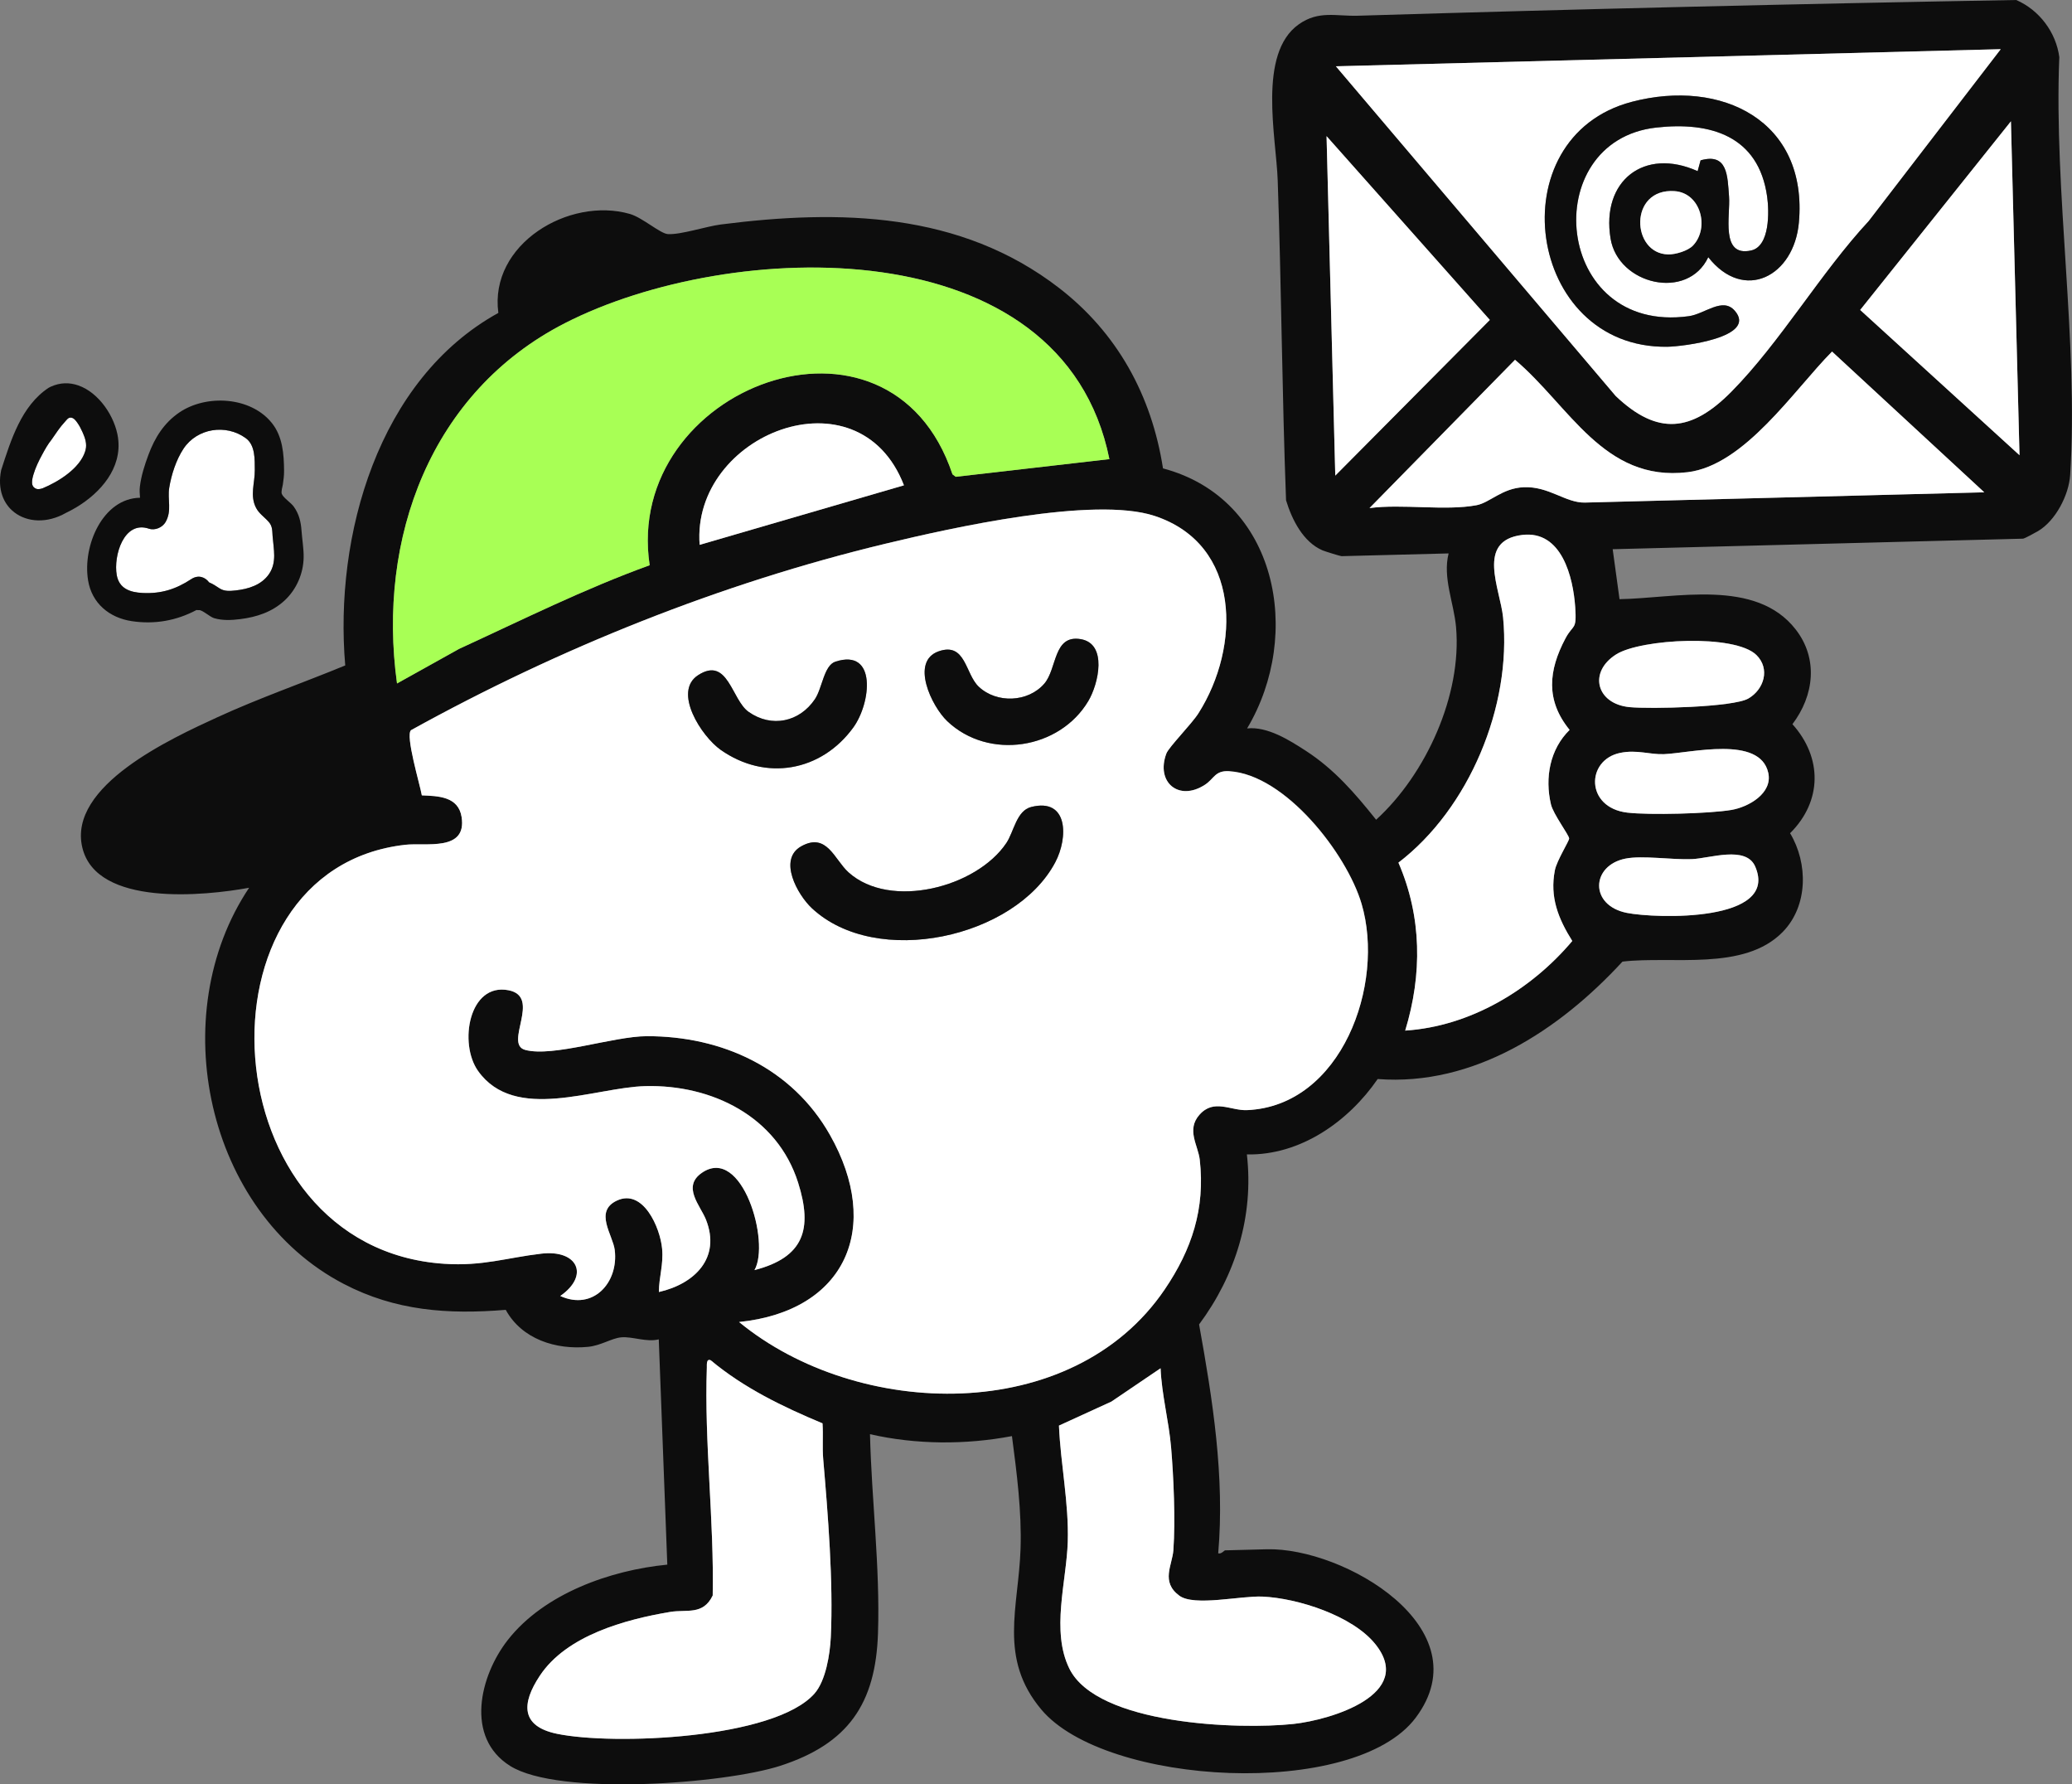 <?xml version="1.0" encoding="UTF-8"?>
<svg id="Layer_2" data-name="Layer 2" xmlns="http://www.w3.org/2000/svg" viewBox="0 0 1093.09 941.12">
  <rect x="0" y="0" width="1093.09" height="941.12" fill="#808080" stroke="none"/>
  <defs>
    <style>
      .cls-1 {
        fill: #fff381;
      }

      .cls-2 {
        fill: #0d0d0d;
      }

      .cls-3 {
        fill: #fff;
      }

      .cls-4 {
        fill: #a8ff55;
      }
    </style>
  </defs>
  <g id="Layer_1-2" data-name="Layer 1">
    <g>
      <path class="cls-3" d="M61.59,303.3c1.29,7.16,7.01,9.12,13.62,9.45,9.77.49,17.55-1.95,25.68-7.3,3.77-2.48,7.38-1.07,9.44,1.72,1.89.76,3.62,1.91,5.47,3.13,2.56,1.69,5.54,1.45,8.55,1.11,6.71-.74,13.66-2.86,17.63-8.72,4.16-6.14,2.36-13.05,1.84-19.93-.22-2.93,0-5.14-2.02-7.47-2.25-2.6-5.09-4.31-6.73-7.49-3.34-6.48-.6-13.02-.64-19.81-.04-5.64.32-13.22-4.8-16.92-10.5-7.59-25.64-5.22-32.81,5.58-3.88,5.84-6.41,13.69-7.53,20.57-1.03,6.35,1.53,12.07-1.94,18.13-1.64,2.86-5.58,4.57-8.76,3.49-13.26-4.5-18.8,14.34-16.99,24.45Z"/>
      <path class="cls-2" d="M46.45,306.02c1.98,12.18,11.21,19.8,23.06,21.59,12.09,1.83,23.65-.28,34.16-5.88.43.06.86.1,1.3.06,1.74-.17,5.74,3.57,7.93,4.23,4.47,1.34,9.19,1.09,13.75.53,8.74-1.08,16.89-3.74,23.48-9.83,6.31-5.84,9.96-14.3,10.06-22.88.05-4.59-.79-9.23-1.11-13.81-.34-4.78-1.27-8.89-4.12-12.85-1.5-2.09-5.47-4.58-6.29-6.68-.47-1.2.35-3.69.55-4.96.37-2.44.66-4.78.64-7.25-.07-8.78-.73-18.06-6.44-25.18-11.24-14.02-34.69-15.2-48.85-5.54-8.05,5.49-12.88,13.24-16.23,22.23-2.01,5.39-3.88,11.17-4.55,16.9-.23,1.98-.09,3.86.08,5.83-19.54.28-30.4,25.15-27.41,43.51ZM78.58,278.84c3.18,1.08,7.12-.63,8.76-3.49,3.47-6.06.91-11.79,1.94-18.13,1.12-6.88,3.66-14.73,7.53-20.57,7.17-10.8,22.31-13.17,32.81-5.58,5.12,3.7,4.76,11.28,4.8,16.92.05,6.79-2.7,13.33.64,19.81,1.64,3.18,4.48,4.89,6.73,7.49,2.01,2.32,1.8,4.54,2.02,7.47.52,6.87,2.32,13.78-1.84,19.93-3.97,5.86-10.92,7.98-17.63,8.72-3.01.33-5.99.58-8.55-1.11-1.84-1.22-3.58-2.37-5.47-3.13-2.07-2.78-5.67-4.2-9.44-1.72-8.13,5.35-15.91,7.79-25.68,7.3-6.61-.33-12.33-2.29-13.62-9.45-1.81-10.12,3.73-28.96,16.99-24.45Z"/>
      <path class="cls-2" d="M1086.42,30.31c-1.68-13.25-10.59-25.02-22.75-30.31-115.61,2.04-231.53,4.79-347.21,8.29-11.54.35-20.75-2.9-31.26,4.52-21.85,15.44-11.93,59.58-11.14,82.36,1.95,56.21,2.28,112.49,4.4,168.69,3.11,10.23,9.01,22.03,19.28,26.43,1.25.53,9.46,3.07,9.98,3.05l56.5-1.45c-3.23,12.8,2.78,26.02,3.92,38.83,3.18,35.86-15.89,77.7-42.16,101.63-11.1-13.89-21.98-26.55-37.05-36.33-8.73-5.67-20.31-12.96-31.01-11.83,29.54-49.52,16.12-121.1-44.38-137.15-5.98-38.48-24.12-71.49-54.88-95.2-52.08-40.15-115.54-41.46-178.32-33.45-7.81,1-21.12,5.47-27.97,5.08-4.05-.23-13.42-8.71-20.09-10.63-32.07-9.2-74.28,15.92-69.37,52.2-63.46,34.99-86.66,117.49-80.78,185.93-22.47,9.27-45.55,17.25-67.64,27.42-23.76,10.94-78.9,36.01-71.05,68.68,7.52,31.31,64.68,25.44,87.99,21.16-44.84,66.92-22.78,171.09,49.91,208.94,27.36,14.25,54.96,16.17,85.47,13.68,8.48,15.5,26.52,21.18,43.44,19.51,6.79-.67,12.35-4.53,17.45-5.01,5.93-.55,13.33,2.71,19.84,1.06l4.5,118.82c-30.09,2.93-64.92,15.26-84.09,39.67-14.81,18.85-22.79,51.48,1.18,66.5,25.7,16.1,113.41,9.39,142.58-.09,35.69-11.61,50.26-32.59,51.48-69.92,1.14-34.93-3.38-70.21-4.22-104.96,24.22,5.54,50.48,5.65,74.89,1.01,2.55,19.41,5.18,39.77,4.54,59.42-1.02,30.94-11.84,57.63,10.96,84.8,33.81,40.3,165.02,47.47,197.46,4.37,35.51-47.18-37.87-89.94-78.52-88.9l-22.01.57c-.43.01-1.99,2.1-3.62,1.56,3.5-40.36-2.92-81.04-10.09-120.71,19.26-25.91,28.93-57.17,25.22-89.67,28.27.56,53.58-17.38,69-39.77,50.89,3.89,96.03-25.96,129.14-61.93,26.2-3.11,64.1,5.24,84.53-15.63,13.46-13.74,13.44-36.22,3.9-52.09,16.97-16.85,17.1-39.86,1.24-57.51,11.38-15.03,13.77-34.47,1.71-49.97-21.1-27.11-63.4-16.46-92.93-15.96l-3.61-26.35,216.46-5.56c.78-.02,6.49-3.15,7.88-3.96,9.28-5.44,16.33-19.02,17.01-29.66,4.47-70.12-8.64-149.11-5.74-220.16ZM298.01,170.45c87.1-44.56,262.55-50.97,287.26,71.7l-81.05,9.32-1.73-1.3c-33.15-99.26-173.91-45.95-159.75,47.94-34.45,12.45-67.27,28.84-100.51,44.11l-32.77,18.25c-10.57-76.6,17.74-153.79,88.56-190.02ZM476.88,255.98l-107.78,31.39c-4.48-58.27,83.82-93.41,107.78-31.39ZM438.29,863.48c-.42,8.88-2.63,22.99-8.61,29.76-21.19,24-106.25,27.36-135.84,21.21-19.19-3.99-18.78-15.99-9.02-30.68,14.07-21.18,44.92-29.58,68.65-33.58,8.86-1.49,17.42,1.89,22.52-8.67.78-39.55-4.5-81.02-3.09-120.33.04-1.17-.38-4.88,2.09-3.71,17.48,14.61,38.1,24.53,58.93,33.24.44,6.24-.17,12.65.37,18.88,2.5,29.04,5.38,64.84,4,93.88ZM666.08,842.09c18.62.86,47.32,10.08,59.36,24.93,21.56,26.61-23.37,40.11-43.03,42.23-28.7,3.1-103.62.52-118.27-29.17-9.78-19.82-1.5-45.94-.85-66.8.64-20.56-3.76-40.9-4.64-61.38l27.67-12.66,25.94-17.58c.59,13.97,4.35,27.76,5.54,41.64,1.35,15.64,2.32,38.71,1.21,54.24-.57,7.99-6.81,16.71,3.14,24.07,7.85,5.8,32.41-.05,43.92.48ZM657.96,585.49c-8.67.38-17.54-6.19-25.17,2.45-7.03,7.97-.7,16.11.17,23.76,2.91,25.83-4.21,47.31-18.49,68.36-48.75,71.85-161.91,68.65-224.55,17.19,56.43-5.82,75.57-49.92,47.94-98.7-19.95-35.21-56.86-52.16-96.66-52.06-17.55.05-49.42,11.17-64.08,7.25-11.56-3.09,8.82-27.98-8.77-31.47-20.92-4.15-26.46,28.08-16.11,42.59,19.46,27.28,61.36,8.66,88.22,7.97,35.01-.9,69.55,15.96,80.61,50.93,7.76,24.53,3.03,39.38-23.03,46.11,8.47-14.62-6.5-65.87-27.7-51.35-10.71,7.34-.81,17.3,2.12,24.75,7.98,20.24-6.01,33.87-24.83,38.15.02-8.04,2.47-14.27,1.69-22.84-1.02-11.17-10.03-31.81-23.82-25.39-12.23,5.69-2.15,18.15-1.17,26.08,2.13,17.19-11.41,32.14-28.74,24.25,15.65-10.88,9.13-24.55-9.95-22.33-18.34,2.13-30.93,6.68-51.24,5.35-124.04-8.16-135.15-208.14-20.53-221,10.77-1.21,32.52,3.68,29.68-14.61-1.7-10.95-12.42-11.09-20.99-11.45-.88-5.36-8.88-31.81-5.67-34.4,78.07-43.17,163.31-77.43,250.32-98.34,34.38-8.26,109.82-25.21,141.89-14.66,45.84,15.09,45.48,68.99,23.15,104.13-3.58,5.63-15.63,17.81-16.9,21.18-5.71,15.17,6.56,25.47,20.36,16.48,4.94-3.22,5.23-7.6,12.85-7.14,29.5,1.78,61.93,43.45,69.76,69.88,12.58,42.45-10.52,106.66-60.34,108.85ZM1055.49,25.95l-69.66,90.6c-25.28,27.2-46.69,64.01-72.47,90.08-20.96,21.19-38.84,23.27-60.97,2.25l-147.63-173.91,350.73-9.02ZM704.43,250.84l-4.6-179.03,86.13,96.94-81.53,82.1ZM828.05,384.98c-10.41,10.19-13.13,25.23-9.85,39.24,1.22,5.23,9.57,16.24,9.61,18.02.03,1.32-6.52,11.65-7.52,16.71-2.81,14.27,1.82,25.6,9.17,37.36-21.81,25.89-53.92,45.05-88.14,47.26,9.04-29.66,8.82-59.93-3.57-88.59,37.27-28.49,59.82-82.58,55.21-129.3-1.49-15.06-14.48-40.55,10.1-43.53,20.9-2.53,26.87,22.39,27.95,38.14.86,12.59-1.01,8.61-5.19,16.51-8.93,16.87-10.5,32.55,2.23,48.18ZM858.29,481.49c-19.91-3.94-18.94-25.05-.74-28.64,9-1.78,24.44.7,34.97.28,9.49-.38,28.56-7.26,33.42,3.85,12.94,29.6-52.41,27.52-67.65,24.51ZM913.43,427.18c-11.55,1.96-43.39,2.81-55,1.41-22.08-2.65-21.79-27.72-3.78-31.48,8.88-1.85,15.79.96,23.17.65,14.25-.6,50.65-9.98,55.04,9.84,2.39,10.81-10.41,18.04-19.42,19.57ZM852.66,345.11c13.04-8.18,62.6-10.84,73.97.38,7.31,7.22,4.04,18.08-4.24,22.9-8.01,4.66-51.84,5.61-62.66,4.57-17.57-1.69-21.95-18.51-7.06-27.85ZM836.22,265.07c-10.29.26-19.06-8.72-32.5-8.09-11.3.52-17.77,8.17-24.81,9.49-16.45,3.09-39.25-.8-56.42,1.51l76.76-78.21c28.61,24.08,46.77,64.55,90.96,59.29,30.18-3.59,56.24-43.41,76.29-63.64l80.31,74.23-210.59,5.41ZM981.35,163.48l79.52-99.49,4.53,176.1-84.05-76.61Z"/>
      <path class="cls-3" d="M648.53,406.76c-7.62-.46-7.91,3.92-12.85,7.14-13.8,8.99-26.07-1.31-20.36-16.48,1.27-3.37,13.32-15.55,16.9-21.18,22.33-35.15,22.69-89.05-23.15-104.13-32.07-10.55-107.51,6.39-141.89,14.66-87.01,20.91-172.25,55.17-250.32,98.34-3.2,2.59,4.79,29.04,5.67,34.4,8.57.36,19.29.5,20.99,11.45,2.84,18.29-18.9,13.4-29.68,14.61-114.61,12.86-103.51,212.84,20.53,221,20.31,1.34,32.9-3.21,51.24-5.35,19.09-2.22,25.6,11.44,9.95,22.33,17.33,7.89,30.86-7.06,28.74-24.25-.98-7.94-11.06-20.39,1.17-26.08,13.79-6.42,22.81,14.22,23.82,25.39.78,8.57-1.67,14.8-1.69,22.84,18.82-4.28,32.81-17.92,24.83-38.15-2.94-7.45-12.83-17.41-2.12-24.75,21.2-14.53,36.17,36.72,27.7,51.35,26.07-6.73,30.8-21.58,23.03-46.11-11.06-34.97-45.6-51.83-80.61-50.93-26.85.69-68.75,19.31-88.22-7.97-10.35-14.51-4.81-46.74,16.11-42.59,17.59,3.49-2.8,28.38,8.77,31.47,14.66,3.92,46.53-7.2,64.08-7.25,39.8-.1,76.71,16.85,96.66,52.06,27.63,48.77,8.49,92.87-47.94,98.7,62.64,51.46,175.8,54.66,224.55-17.19,14.28-21.05,21.4-42.53,18.49-68.36-.86-7.65-7.2-15.8-.17-23.76,7.63-8.64,16.5-2.07,25.17-2.45,49.82-2.19,72.92-66.39,60.34-108.85-7.83-26.43-40.26-68.1-69.76-69.88ZM380.2,395.49c-10.07-7.08-25.44-30.7-11.86-39.42,15.73-10.1,17.59,13.05,26.59,19.39,12.14,8.55,26.86,5.36,34.98-6.7,3.89-5.78,4.74-17.8,10.81-19.78,22.02-7.18,18.81,21.86,9.44,34.72-16.97,23.3-46.27,28.45-69.97,11.79ZM556.7,454.83c-21.16,39.91-94.34,56.03-128.4,24.17-7.61-7.12-17.94-25.74-5.61-32.63,13.55-7.57,17.5,7.04,24.97,13.75,21.98,19.77,67.55,7.94,83.25-15.48,4-5.97,5.31-17.06,13.14-19.02,19.66-4.94,19.52,16.27,12.66,29.21ZM574.14,369.75c-15.17,25.51-52.58,31.34-74.38,10.65-8.3-7.87-19.72-31.67-4.47-36.91,14.2-4.88,13.9,11.95,21.05,18.7,9.46,8.92,26.02,8.3,34.58-1.61,6.82-7.88,4.66-25.92,19.2-23.48,14.25,2.39,9.43,23.55,4.02,32.65Z"/>
      <path class="cls-4" d="M242.22,342.23c33.24-15.27,66.06-31.66,100.51-44.11-14.16-93.89,126.6-147.2,159.75-47.94l1.73,1.3,81.05-9.32c-24.7-122.67-200.16-116.26-287.26-71.7-70.82,36.24-99.13,113.43-88.56,190.02l32.77-18.25Z"/>
      <path class="cls-3" d="M913.35,206.62c25.78-26.06,47.19-62.88,72.47-90.08l69.66-90.6-350.73,9.02,147.63,173.91c22.14,21.02,40.01,18.94,60.97-2.25ZM860.88,53.7c47.3-12.38,92.94,9.91,88.13,63.67-2.54,28.37-28.98,42.23-47.81,18.28-10.88,23.12-47.53,14.53-51.54-9.82-5.02-30.44,17.7-48.27,45.93-35.56l1.56-5.7c14.34-4.07,14.17,8.18,15.02,19.16.76,9.84-4.7,31.98,11.64,28.38,10-2.21,9.53-20.72,8.45-28.42-4.52-32.08-29.91-39.64-58.58-36.4-62.88,7.1-54.01,109.32,17.3,99.47,8.41-1.16,17.79-10.24,24.19-2.88,12.25,14.07-27.56,18.9-35.53,19.02-74.46,1.07-89.85-110.59-18.76-129.19Z"/>
      <path class="cls-3" d="M433.92,750.72c-20.83-8.7-41.45-18.63-58.93-33.24-2.47-1.16-2.05,2.54-2.09,3.71-1.4,39.32,3.88,80.78,3.09,120.33-5.1,10.56-13.66,7.18-22.52,8.67-23.73,3.99-54.57,12.4-68.65,33.58-9.76,14.68-10.17,26.69,9.02,30.68,29.59,6.15,114.64,2.79,135.84-21.21,5.98-6.77,8.19-20.88,8.61-29.76,1.38-29.04-1.5-64.84-4-93.88-.54-6.23.07-12.64-.37-18.88Z"/>
      <path class="cls-3" d="M619.02,817.54c1.11-15.53.14-38.6-1.21-54.24-1.2-13.88-4.95-27.67-5.54-41.64l-25.94,17.58-27.67,12.66c.88,20.48,5.27,40.82,4.64,61.38-.65,20.86-8.93,46.98.85,66.8,14.66,29.69,89.58,32.27,118.27,29.17,19.65-2.12,64.59-15.62,43.03-42.23-12.03-14.85-40.74-24.07-59.36-24.93-11.52-.53-36.07,5.32-43.92-.48-9.96-7.35-3.71-16.08-3.14-24.07Z"/>
      <path class="cls-3" d="M831.01,320.28c-1.08-15.75-7.05-40.67-27.95-38.14-24.58,2.98-11.58,28.47-10.1,43.53,4.61,46.72-17.93,100.81-55.21,129.3,12.39,28.67,12.61,58.93,3.57,88.59,34.22-2.21,66.32-21.37,88.14-47.26-7.36-11.76-11.98-23.1-9.17-37.36,1-5.06,7.56-15.39,7.52-16.71-.05-1.78-8.39-12.79-9.61-18.02-3.28-14.01-.56-29.04,9.85-39.24-12.73-15.63-11.16-31.31-2.23-48.18,4.18-7.91,6.05-3.92,5.19-16.51Z"/>
      <path class="cls-3" d="M890.21,249.06c-44.18,5.26-62.35-35.21-90.96-59.29l-76.76,78.21c17.17-2.31,39.97,1.57,56.42-1.51,7.04-1.32,13.51-8.96,24.81-9.49,13.44-.62,22.22,8.36,32.5,8.09l210.59-5.41-80.31-74.23c-20.05,20.22-46.11,60.05-76.29,63.64Z"/>
      <polygon class="cls-3" points="699.83 71.81 704.43 250.84 785.96 168.74 699.83 71.81"/>
      <polygon class="cls-3" points="981.35 163.48 1065.4 240.09 1060.87 63.99 981.35 163.48"/>
      <path class="cls-3" d="M369.1,287.36l107.78-31.39c-23.97-62.02-112.27-26.88-107.78,31.39Z"/>
      <path class="cls-3" d="M877.82,397.76c-7.38.31-14.29-2.51-23.17-.65-18.01,3.76-18.3,28.83,3.78,31.48,11.61,1.39,43.44.55,55-1.41,9.02-1.53,21.82-8.76,19.42-19.57-4.39-19.82-40.78-10.44-55.04-9.84Z"/>
      <path class="cls-3" d="M859.72,372.97c10.83,1.04,54.65.09,62.66-4.57,8.28-4.82,11.55-15.69,4.24-22.9-11.37-11.21-60.92-8.56-73.97-.38-14.88,9.34-10.51,26.17,7.06,27.85Z"/>
      <path class="cls-3" d="M892.52,453.13c-10.53.42-25.98-2.06-34.97-.28-18.2,3.59-19.17,24.71.74,28.64,15.24,3.01,80.59,5.1,67.65-24.51-4.86-11.12-23.93-4.23-33.42-3.85Z"/>
      <path class="cls-2" d="M544.04,425.62c-7.83,1.97-9.13,13.05-13.14,19.02-15.7,23.43-61.27,35.26-83.25,15.48-7.47-6.72-11.41-21.33-24.97-13.75-12.33,6.89-2,25.51,5.61,32.63,34.07,31.86,107.25,15.74,128.4-24.17,6.86-12.94,7-34.16-12.66-29.21Z"/>
      <path class="cls-2" d="M450.16,383.7c9.37-12.87,12.58-41.91-9.44-34.72-6.08,1.98-6.92,14.01-10.81,19.78-8.12,12.06-22.84,15.25-34.98,6.7-9-6.34-10.87-29.49-26.59-19.39-13.58,8.72,1.79,32.35,11.86,39.42,23.69,16.66,53,11.51,69.97-11.79Z"/>
      <path class="cls-2" d="M570.12,337.1c-14.54-2.44-12.38,15.6-19.2,23.48-8.57,9.91-25.12,10.53-34.58,1.61-7.16-6.75-6.85-23.58-21.05-18.7-15.25,5.25-3.83,29.04,4.47,36.91,21.81,20.69,59.21,14.85,74.38-10.65,5.42-9.11,10.23-30.26-4.02-32.65Z"/>
      <path class="cls-2" d="M915.17,163.88c-6.4-7.36-15.78,1.72-24.19,2.88-71.32,9.84-80.19-92.37-17.3-99.47,28.67-3.24,54.07,4.32,58.58,36.4,1.08,7.7,1.55,26.21-8.45,28.42-16.35,3.61-10.88-18.54-11.64-28.38-.84-10.97-.68-23.23-15.02-19.16l-1.56,5.7c-28.23-12.7-50.95,5.13-45.93,35.56,4.01,24.35,40.66,32.94,51.54,9.82,18.83,23.96,45.27,10.09,47.81-18.28,4.81-53.76-40.83-76.05-88.13-63.67-71.09,18.61-55.7,130.26,18.76,129.19,7.97-.11,47.78-4.94,35.53-19.02ZM893.17,129.47c-2.69,2.84-9.23,4.78-13.1,4.71-19.53-.36-20.93-34.98,3.33-33.39,13.85.91,18.58,19.37,9.77,28.67Z"/>
      <path class="cls-3" d="M883.4,100.8c-24.26-1.59-22.86,33.03-3.33,33.39,3.87.07,10.41-1.87,13.1-4.71,8.81-9.3,4.08-27.77-9.77-28.67Z"/>
      <path class="cls-3" d="M40.8,222.97c-.75-1.04-1.72-2.42-3.12-2.67-1.67-.3-2.42,1.1-3.42,2.16-2.71,2.88-4.85,6.25-7.11,9.49-1.88,2.31-3.37,5-4.79,7.61-1.86,3.41-3.61,6.98-4.71,10.71-.42,1.43-.8,2.96-.74,4.46.04,1.17.55,2.17,1.57,2.77,1.33.79,2.54.49,3.95.07,8.24-3.39,19.63-10.43,22.48-19.43l.23-.85c.83-3.15-.28-6.42-1.59-9.31-.79-1.73-1.64-3.46-2.76-5.01Z"/>
      <path class="cls-1" d="M35.46,218.98s-.02,0-.04,0c.02,0,.03,0,.05,0,0,0,0,0,0,0Z"/>
      <path class="cls-2" d="M62.28,230.96c-1.57-11.19-10.07-23.88-20.95-27.67-4.56-1.59-9.52-1.64-14.58.68l-1.09.55s-.01.01-.02.02c-14.35,9.47-19.89,27.53-25.04,43.47-2.01,10.05,1.18,17.76,6.94,22.2,6.85,5.29,17.34,5.96,27.25.3,1.8-.86,3.6-1.82,5.37-2.88,12.98-7.76,24.32-20.77,22.11-36.67ZM35.46,218.98s0,0,0,0c-.02,0-.03,0-.05,0,.02,0,.02,0,.04,0ZM45.14,237.28l-.23.85c-2.85,9-14.24,16.04-22.48,19.43-1.41.43-2.62.72-3.95-.07-1.02-.6-1.53-1.6-1.57-2.77-.06-1.5.32-3.03.74-4.46,1.1-3.74,2.85-7.3,4.71-10.71,1.42-2.61,2.91-5.3,4.79-7.61,2.26-3.23,4.4-6.6,7.11-9.49.99-1.06,1.75-2.45,3.42-2.16,1.4.25,2.37,1.63,3.12,2.67,1.12,1.55,1.97,3.27,2.76,5.01,1.31,2.89,2.42,6.15,1.59,9.31Z"/>
    </g>
  </g>
</svg>